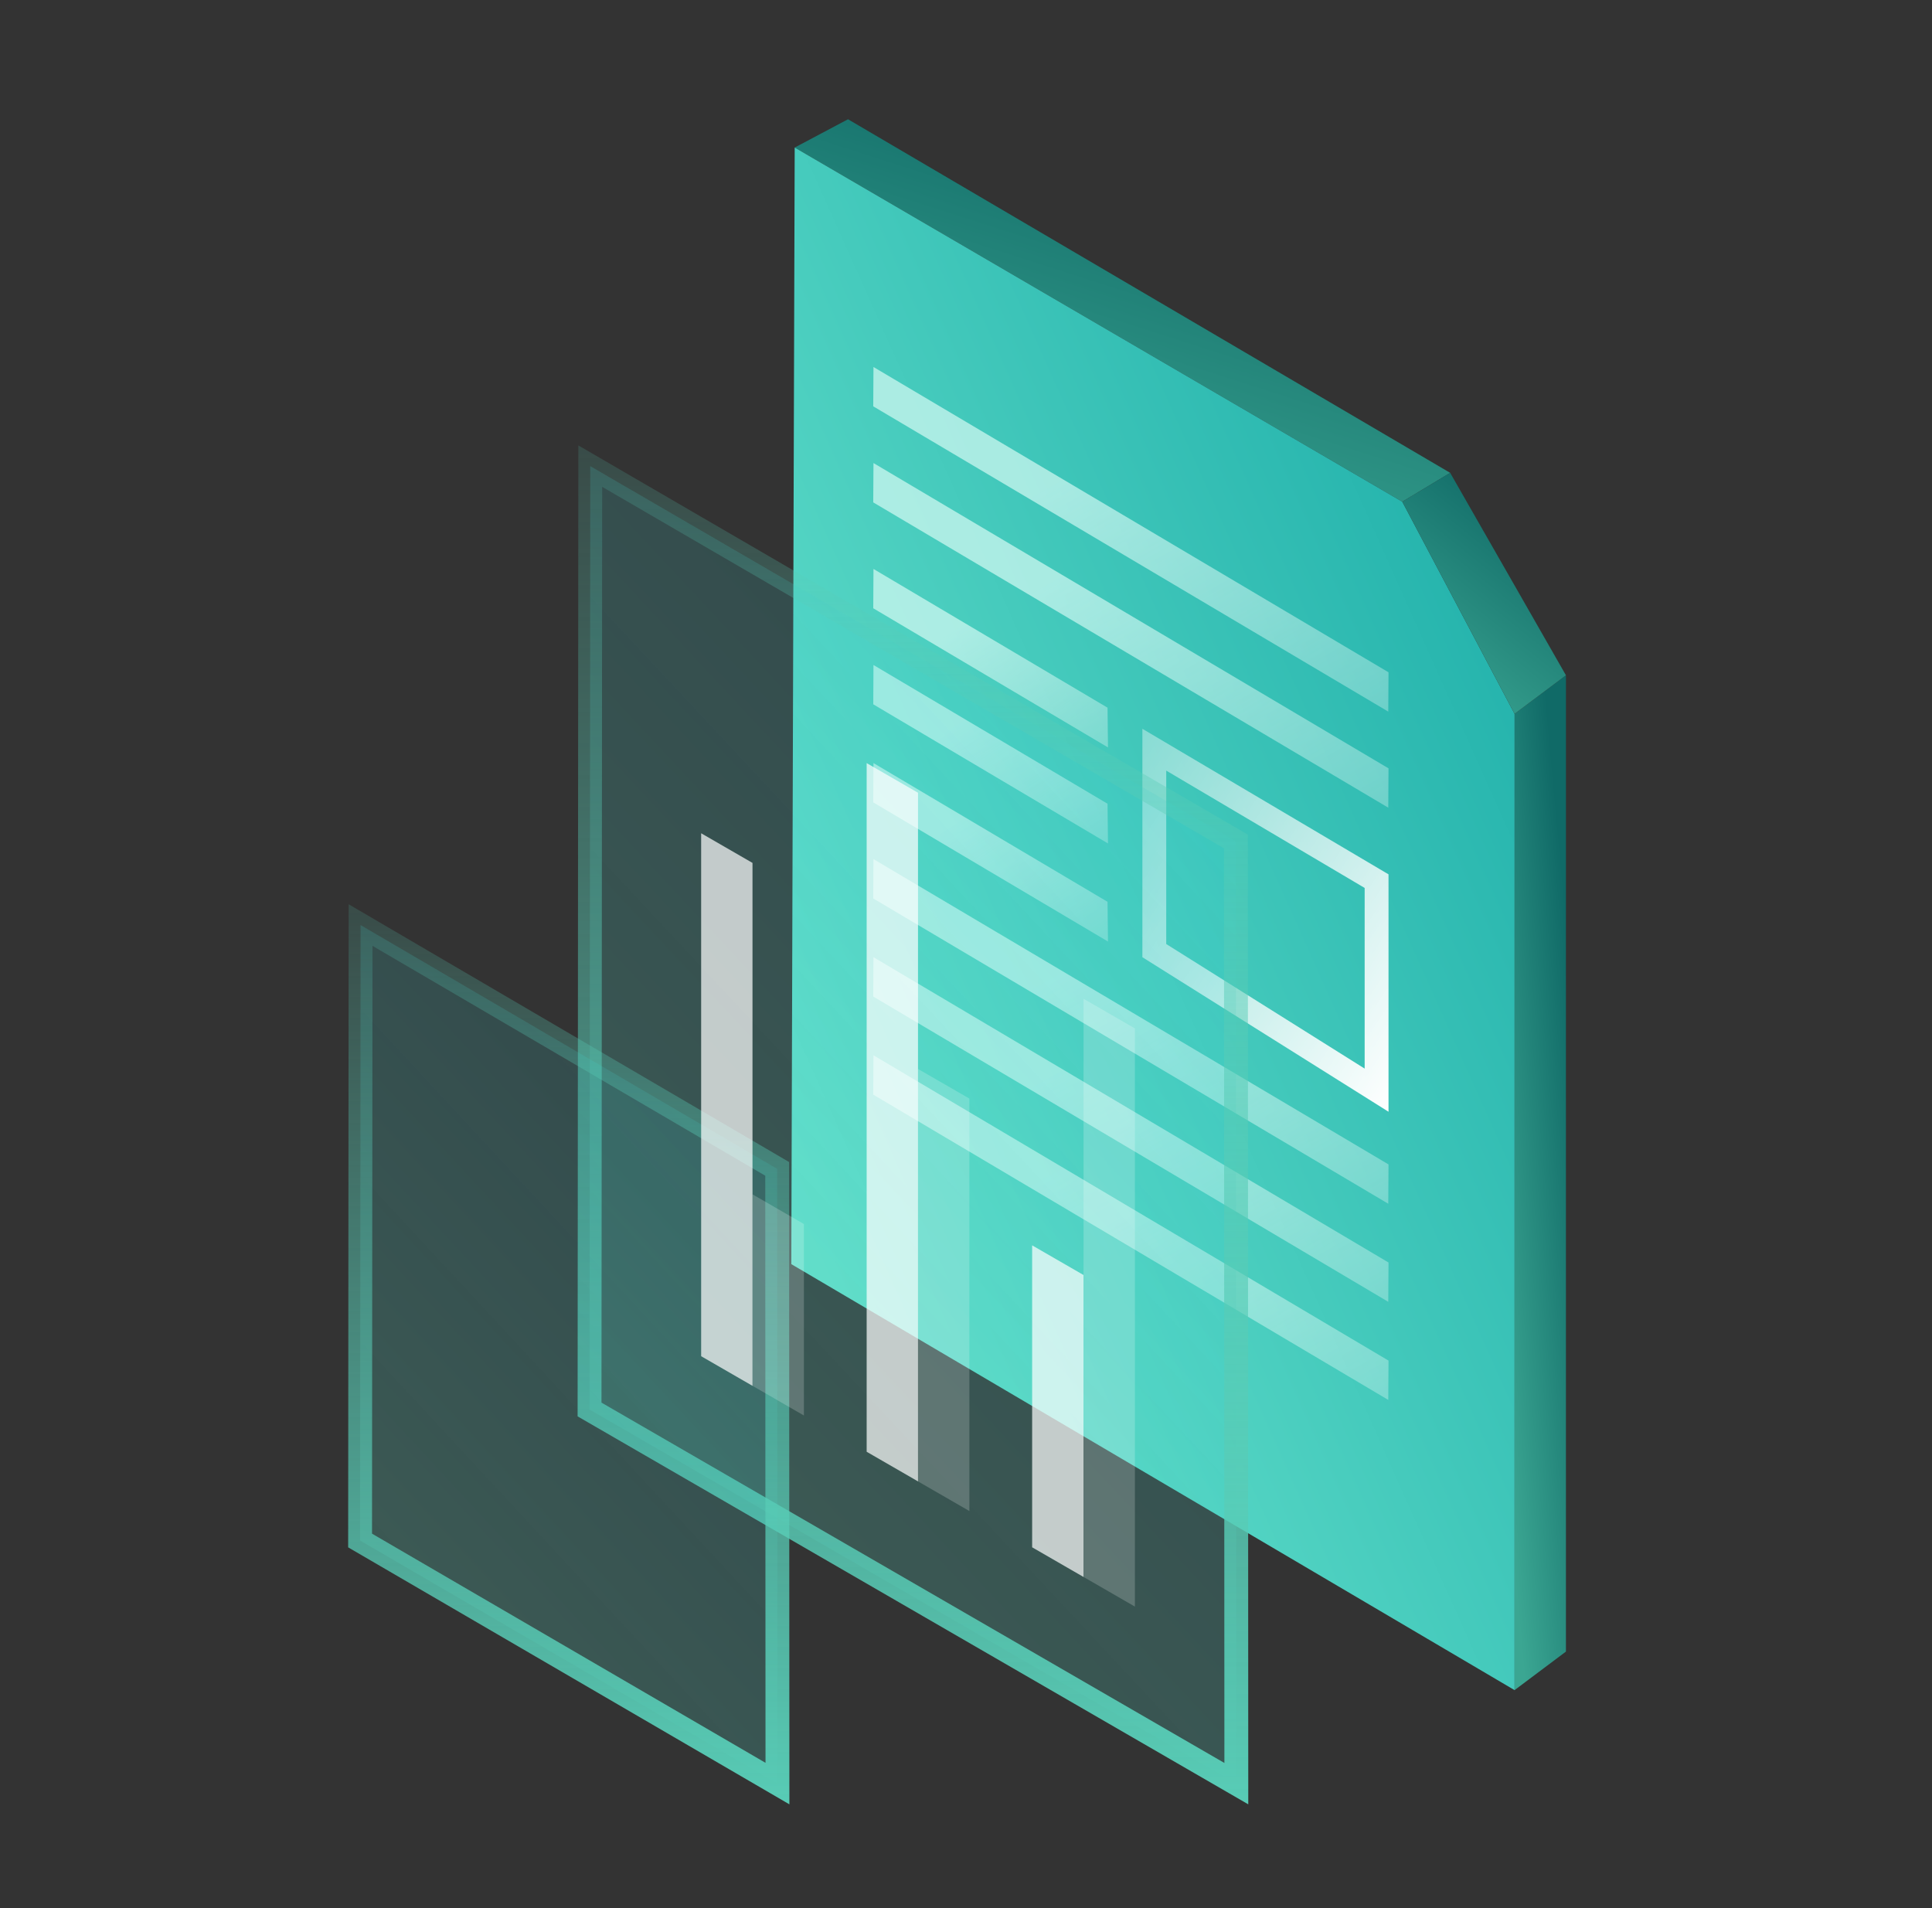 <svg fill="none" height="80" viewBox="0 0 81 80" width="81" xmlns="http://www.w3.org/2000/svg" xmlns:xlink="http://www.w3.org/1999/xlink"><rect x="0" y="0" width="81" height="80" fill="#333333" stroke="none"/><linearGradient id="a"><stop offset="0" stop-color="#3ba692"/><stop offset="1" stop-color="#106a67"/></linearGradient><linearGradient id="b" gradientUnits="userSpaceOnUse" x1="62.955" x2="67.62" xlink:href="#a" y1="60.056" y2="59.627"/><linearGradient id="c" gradientUnits="userSpaceOnUse" x1="26.382" x2="31.995" xlink:href="#a" y1="16.963" y2="-.512"/><linearGradient id="d" gradientUnits="userSpaceOnUse" x1="22.423" x2="64.496" y1="37.631" y2="18.826"><stop offset="0" stop-color="#6ee7d0"/><stop offset="1" stop-color="#1daea9"/></linearGradient><linearGradient id="e"><stop offset="0" stop-color="#fff" stop-opacity=".01"/><stop offset="1" stop-color="#e4fffa" stop-opacity=".634"/></linearGradient><linearGradient id="f" gradientUnits="userSpaceOnUse" x1="46.863" x2="32.332" xlink:href="#e" y1="52.647" y2="27.037"/><linearGradient id="g" gradientUnits="userSpaceOnUse" x1="46.863" x2="32.332" xlink:href="#e" y1="81.504" y2="55.894"/><linearGradient id="h" gradientUnits="userSpaceOnUse" x1="46.863" x2="32.332" xlink:href="#e" y1="56.674" y2="31.064"/><linearGradient id="i" gradientUnits="userSpaceOnUse" x1="46.863" x2="32.332" xlink:href="#e" y1="73.28" y2="47.67"/><linearGradient id="j" gradientUnits="userSpaceOnUse" x1="41.282" x2="33.296" xlink:href="#e" y1="47.177" y2="34.796"/><linearGradient id="k" gradientUnits="userSpaceOnUse" x1="41.282" x2="33.296" xlink:href="#e" y1="51.289" y2="38.908"/><linearGradient id="l" gradientUnits="userSpaceOnUse" x1="41.282" x2="33.296" xlink:href="#e" y1="43.15" y2="30.769"/><linearGradient id="m" gradientUnits="userSpaceOnUse" x1="46.863" x2="32.332" xlink:href="#e" y1="77.392" y2="51.782"/><linearGradient id="n" gradientUnits="userSpaceOnUse" x1="50.376" x2="73.383" y1="8.433" y2="23.597"><stop offset="0" stop-color="#fff" stop-opacity=".01"/><stop offset="1" stop-color="#fff"/></linearGradient><linearGradient id="o" gradientUnits="userSpaceOnUse" x1="57.06" x2="63.002" xlink:href="#a" y1="27.363" y2="20.033"/><linearGradient id="p"><stop offset="0" stop-color="#58ccb6" stop-opacity=".634"/><stop offset="1" stop-color="#03d2fe" stop-opacity=".01"/></linearGradient><linearGradient id="q" gradientUnits="userSpaceOnUse" x1="64.115" x2="130.939" xlink:href="#p" y1="103.319" y2="40.916"/><linearGradient id="r"><stop offset="0" stop-color="#58ccb6" stop-opacity=".01"/><stop offset="1" stop-color="#58ccb6"/></linearGradient><linearGradient id="s" gradientUnits="userSpaceOnUse" x1="21.732" x2="21.732" xlink:href="#r" y1="8.605" y2="75.649"/><linearGradient id="t" gradientUnits="userSpaceOnUse" x1="40.846" x2="85.085" xlink:href="#p" y1="93.976" y2="52.941"/><linearGradient id="u" gradientUnits="userSpaceOnUse" x1="12.963" x2="12.963" xlink:href="#r" y1="31.243" y2="75.649"/><g clip-rule="evenodd" fill-rule="evenodd"><path d="m63.499 29.929 2.154-1.616v40.932l-2.154 1.616z" fill="url(#b)"/><path d="m35.553 5 25.247 14.825-2.008 1.211-25.474-14.85z" fill="url(#c)"/><path d="m63.499 29.929v40.932l-30.323-17.86.142-46.815 25.474 14.85z" fill="url(#d)"/><path d="m36.621 15.387 21.593 12.8-.01 1.649-21.593-12.8z" fill="url(#f)"/><path d="m36.621 44.245 21.593 12.8-.01 1.649-21.593-12.8z" fill="url(#g)"/><path d="m36.621 19.414 21.593 12.8-.01 1.649-21.593-12.8z" fill="url(#h)"/><path d="m36.621 36.02 21.593 12.8-.01 1.649-21.593-12.8z" fill="url(#i)"/><path d="m36.621 27.881 9.813 5.817.019 1.666-9.841-5.834z" fill="url(#j)"/><path d="m36.621 31.993 9.813 5.817.019 1.666-9.841-5.834z" fill="url(#k)"/><path d="m36.621 23.854 9.813 5.817.019 1.666-9.841-5.834z" fill="url(#l)"/><path d="m36.621 40.132 21.593 12.8-.01 1.649-21.593-12.8z" fill="url(#m)"/></g><path d="m57.714 45.707v-8.764l-9.319-5.511v8.424z" stroke="url(#n)"/><path clip-rule="evenodd" d="m58.792 21.035 4.707 8.893 2.154-1.616-4.854-8.488z" fill="url(#o)" fill-rule="evenodd"/><path d="m51.816 35.279.018 39.503-27.117-15.687.03-39.552z" fill="url(#q)" fill-opacity=".4" stroke="url(#s)"/><path d="m32.584 49.007.011 25.772-17.498-10.191.02-25.804z" fill="url(#t)" fill-opacity=".4" stroke="url(#u)"/><path clip-rule="evenodd" d="m29.396 56.861 2.153 1.243v-21.925l-2.153-1.243z" fill="#fff" fill-rule="evenodd" opacity=".7"/><path clip-rule="evenodd" d="m31.551 58.104 2.153 1.243v-8.028l-2.153-1.243z" fill="#fff" fill-opacity=".64" fill-rule="evenodd" opacity=".3"/><path clip-rule="evenodd" d="m36.335 60.867 2.153 1.243v-28.873l-2.153-1.243z" fill="#fff" fill-rule="evenodd" opacity=".7"/><path clip-rule="evenodd" d="m38.489 62.11 2.153 1.243v-17.293l-2.153-1.243z" fill="#fff" fill-opacity=".64" fill-rule="evenodd" opacity=".3"/><path clip-rule="evenodd" d="m43.273 64.873 2.153 1.243v-12.66l-2.153-1.243z" fill="#fff" fill-rule="evenodd" opacity=".7"/><path clip-rule="evenodd" d="m45.428 66.116 2.153 1.243v-24.241l-2.153-1.243z" fill="#fff" fill-opacity=".64" fill-rule="evenodd" opacity=".3"/></svg>